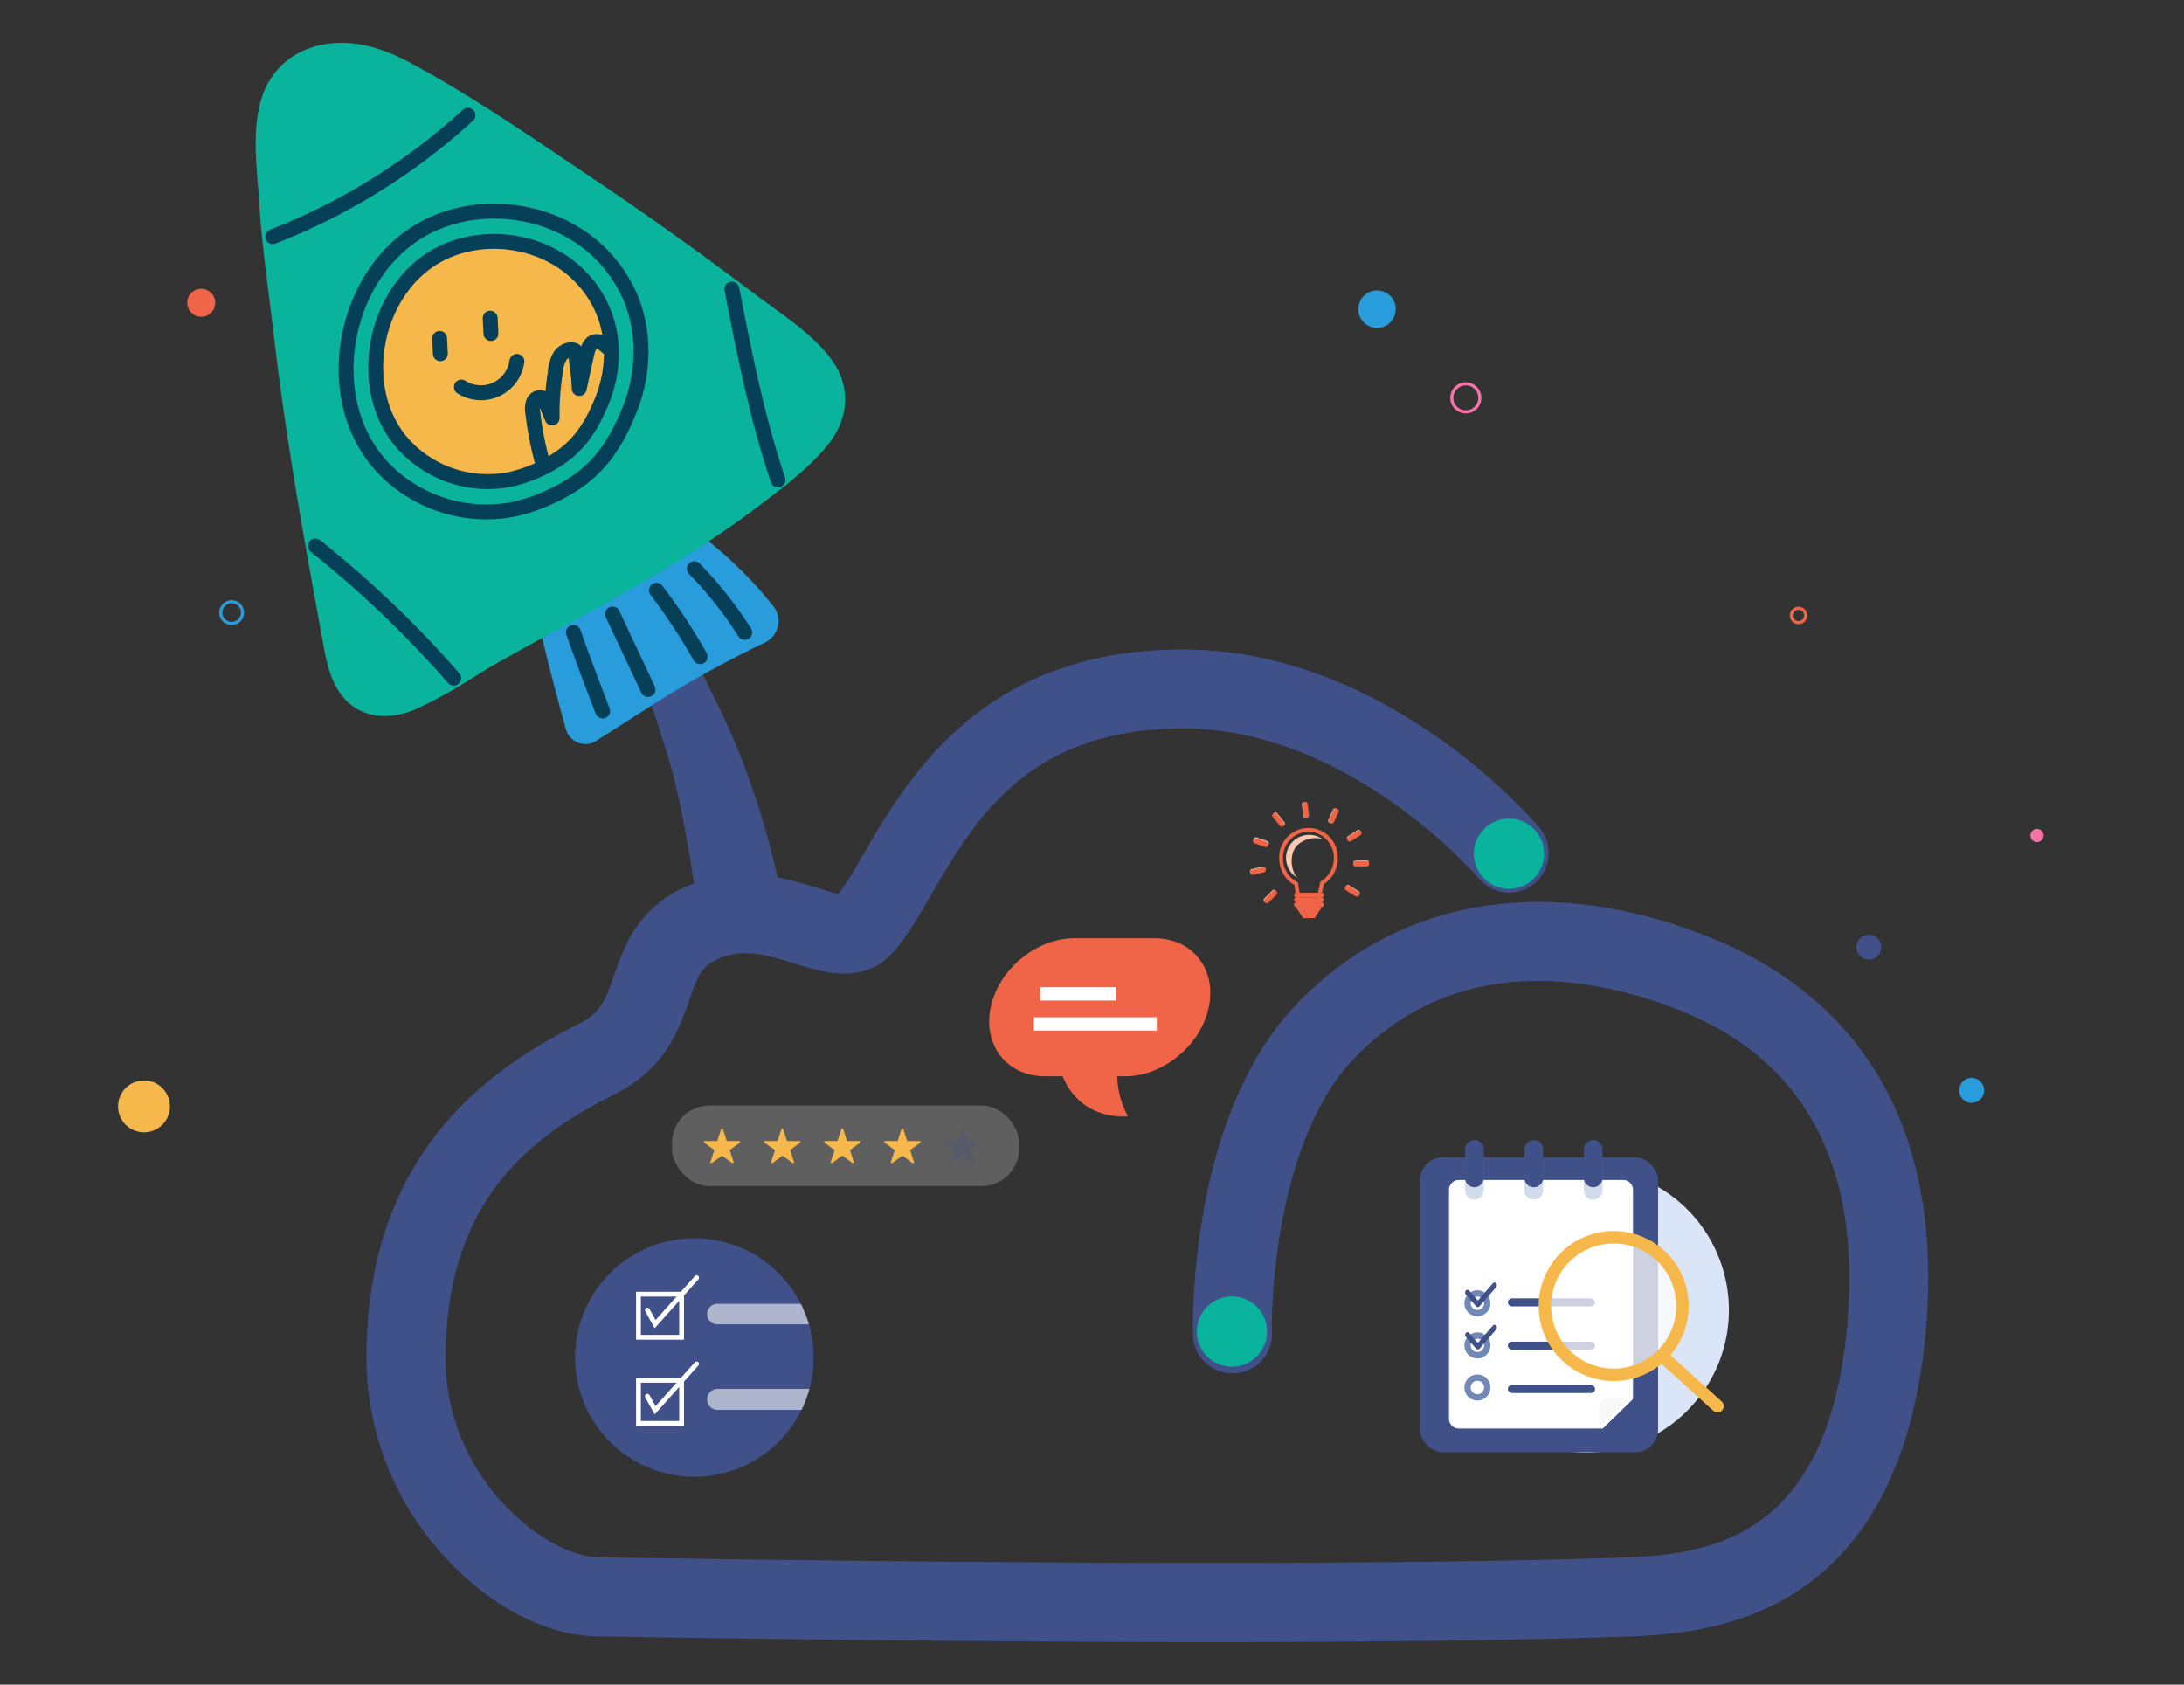 <svg xmlns="http://www.w3.org/2000/svg" xmlns:xlink="http://www.w3.org/1999/xlink" id="Layer_1" data-name="Layer 1" viewBox="0 0 700 540"><rect x="0" y="0" width="700" height="540" fill="#333333" stroke="none"/><defs><style>.cls-1,.cls-11,.cls-17,.cls-19,.cls-20,.cls-21,.cls-25,.cls-26,.cls-27,.cls-6{fill:none;}.cls-13,.cls-2{fill:#405189;}.cls-3{fill:#0ab39c;}.cls-4{fill:#299cdb;}.cls-5{fill:#f7b84b;}.cls-6{stroke:#063f58;stroke-width:4.78px;}.cls-19,.cls-21,.cls-6{stroke-linecap:round;}.cls-19,.cls-6{stroke-linejoin:round;}.cls-7{fill:#f06548;}.cls-8{fill:#f8ba54;}.cls-9{fill:#fbc8b1;}.cls-10{fill:#dd553e;}.cls-11,.cls-15,.cls-20,.cls-21,.cls-24{stroke:#fff;}.cls-11,.cls-15,.cls-17,.cls-20,.cls-21,.cls-24,.cls-25,.cls-26,.cls-27{stroke-miterlimit:10;}.cls-11{stroke-width:4.28px;}.cls-12{fill:#e6e6e6;}.cls-12,.cls-13{opacity:0.25;}.cls-14{fill:#dae5f7;}.cls-15,.cls-18,.cls-24{fill:#fff;}.cls-15{stroke-width:0.32px;}.cls-16{fill:#839dc9;opacity:0.37;}.cls-17{stroke:#7289b5;stroke-width:2.03px;}.cls-18{opacity:0.74;}.cls-19{stroke:#f7b84b;stroke-width:4px;}.cls-20,.cls-21{stroke-width:1.54px;}.cls-22{opacity:0.57;}.cls-23{clip-path:url(#clip-path);}.cls-24{stroke-width:1.45px;}.cls-25{stroke:#f672a7;}.cls-26{stroke:#f06548;}.cls-27{stroke:#299cdb;}.cls-28{fill:#f672a7;}</style><clipPath id="clip-path"><circle class="cls-1" cx="222.54" cy="435.15" r="38.22"></circle></clipPath></defs><path class="cls-2" d="M388.27,526.35c-66.39,0-137.84-.86-197.06-1.82-16.37-.27-34.78-10-49.24-26.1a94.21,94.21,0,0,1-24.52-63c0-65.56,38.91-92.63,68.18-107.29,6.73-3.37,8.42-7.51,11.31-15.81s6.89-19.77,20.19-26.76c17.81-9.35,34.22-4.25,45.08-.87,2.1.66,4.76,1.49,6.56,1.87a144,144,0,0,0,8-12.77c14.26-24.54,38.11-65.61,102.41-65.61,65.64,0,112.44,55,114.4,57.35a12.66,12.66,0,0,1-19.4,16.26c-.65-.78-41.51-48.3-95-48.3-49.73,0-66.8,29.39-80.52,53-4.27,7.34-7.95,13.68-12.35,18.65-9.39,10.61-22.21,6.62-31.57,3.71-10.43-3.24-17.86-5.06-25.79-.89-4.09,2.15-5.39,5-8.06,12.67-3.23,9.29-7.66,22-23.87,30.12-26.8,13.43-54.21,34-54.21,84.66,0,38.44,32.09,63.48,48.87,63.75,104,1.69,245.82,3.06,330.89,0,31.6-1.14,64.59-11.16,69.69-76.89C596,373,578.13,339.94,539,324.11c-24.47-9.9-70.71-21-105.38,15.59C411,363.57,407.25,411,407.7,427.22a12.66,12.66,0,0,1-12.3,13H395a12.65,12.65,0,0,1-12.64-12.31c-.08-2.81-1.52-69.32,32.81-105.61,32.87-34.73,81.44-42.63,133.26-21.66,34.75,14.05,74.92,46.91,69,123.64-3,38.35-15.3,66.09-36.65,82.45-19.29,14.79-42,17.23-57.36,17.78C486.42,525.85,438.81,526.35,388.27,526.35Z"></path><circle class="cls-3" cx="483.64" cy="273.66" r="11.26"></circle><circle class="cls-3" cx="394.85" cy="426.82" r="11.26"></circle><path class="cls-2" d="M214.51,243.9c2.68,8.8,6.4,27.12,9,46.94h27.73c-4.44-22.9-11.33-45.24-21.83-66.21-2.77-5.54-5.6-12.29-9.64-17s-10.15.27-14.28,2.36a2.41,2.41,0,0,0-1.36,1.66c-.94.77-.32,2,.39,3.38C206.41,218.75,209.93,228.85,214.51,243.9Z"></path><path class="cls-4" d="M247.85,194.31a129.62,129.62,0,0,0-23.8-23.18,2.4,2.4,0,0,0-2.42-.26L172.72,193a2.4,2.4,0,0,0-1.31,2.88l1.82,6c1.78,8.53,5.87,23.6,8.15,31.85a6.48,6.48,0,0,0,9.75,3.73c5.29-3.39,13.93-8.92,19.71-12.59A335.4,335.4,0,0,1,245.12,206a7.69,7.69,0,0,0,2.73-11.7Z"></path><path class="cls-3" d="M125.35,229.41c-6.53.63-12.21-1.69-16-6.75-3.41-4.58-4.67-10.29-5.66-15.75l-.55-3c-6.67-36.6-11.49-63.05-15.72-99.24-.4-3.39-.84-6.86-1.28-10.37-1.23-9.82-2.51-20-3.07-29.57-.11-1.95-.27-3.94-.44-6-.71-8.79-1.51-18.76,1.29-27.48,2.9-9,10.09-15.23,19.72-17,8.46-1.55,17.47.31,27.51,5.69,17.74,9.5,34.8,21,51.3,32.15l5.16,3.48C206,67.88,224.28,80.92,241.92,94.26c1.7,1.28,3.44,2.54,5.28,3.87,6.82,4.91,13.86,10,19,16.71h0c6.49,8.54,6.2,18.86-.76,27.6-5.8,7.27-13.82,13.35-20.91,18.71l-1.67,1.27c-7.74,5.88-16.33,11.71-26.26,17.82C204,187.94,191,195.11,178.35,202c-6,3.3-12.22,6.71-18.28,10.12-2.93,1.65-5.91,3.49-8.79,5.26a145.49,145.49,0,0,1-17.4,9.65A27.73,27.73,0,0,1,125.35,229.41Z"></path><path class="cls-5" d="M136.53,148.52A34.83,34.83,0,0,1,128.1,141c-14-17.52-8-47.21,11.11-58.55,14.34-8.52,34.3-6.09,46.18,5.62a35.6,35.6,0,0,1,7.66,11c4,9.06,3.73,19.73.07,28.93-4.37,11-9.6,17.63-20.58,22.61a43.74,43.74,0,0,1-9.6,3.16A36.5,36.5,0,0,1,136.53,148.52Z"></path><path class="cls-6" d="M87.42,75.85A199.94,199.94,0,0,0,150,36.91"></path><path class="cls-6" d="M136.53,148.52A34.83,34.83,0,0,1,128.1,141c-14-17.52-8-47.21,11.11-58.55,14.34-8.52,34.3-6.09,46.18,5.62a35.6,35.6,0,0,1,7.66,11c4,9.06,3.73,19.73.07,28.93-4.37,11-9.6,17.63-20.58,22.61a43.74,43.74,0,0,1-9.6,3.16A36.5,36.5,0,0,1,136.53,148.52Z"></path><line class="cls-6" x1="141.14" y1="113.38" x2="140.9" y2="108.48"></line><line class="cls-6" x1="157.35" y1="106.9" x2="157.11" y2="102"></line><path class="cls-6" d="M147.88,124.07a11.63,11.63,0,0,0,17.79-8.23"></path><path class="cls-6" d="M174,148.65a100,100,0,0,1-3.21-16.3,6.19,6.19,0,0,1,.27-3.6c.55-1.09,2.06-1.78,3-1a3.35,3.35,0,0,1,.91,1.43l2,4.8a83.41,83.41,0,0,1,1-14.54,12,12,0,0,1,1.5-5.25c1-1.53,3-2.56,4.74-1.84a85.77,85.77,0,0,1,1.44,12.18l2.4-11c.36-1.67,1-3.64,2.67-4,1.43-.34,2.79.71,3.86,1.71"></path><path class="cls-6" d="M249.35,153.82c-6.69-19.88-10.8-40.54-14.78-61.14"></path><path class="cls-6" d="M145.42,217.38A342.6,342.6,0,0,0,101.11,175"></path><path class="cls-6" d="M183.8,202.71c3.19,9.33,9.35,25.18,9.35,25.18"></path><path class="cls-6" d="M196.33,196.81c4.15,9,7.21,15.22,11.36,24.21"></path><path class="cls-6" d="M210.4,189.24a181,181,0,0,1,14,21.25"></path><path class="cls-6" d="M222.54,182.3a123.64,123.64,0,0,1,16.14,20.41"></path><path class="cls-6" d="M131.07,156.77a43.58,43.58,0,0,1-10.55-9.45c-17.5-21.93-10-59.09,13.91-73.28,17.95-10.67,42.93-7.63,57.81,7a44.65,44.65,0,0,1,9.58,13.78c5,11.35,4.67,24.7.09,36.21-5.47,13.73-12,22.07-25.76,28.3a54.38,54.38,0,0,1-12,4A45.74,45.74,0,0,1,131.07,156.77Z"></path><path class="cls-7" d="M419.55,291.92c-2.5,0-3.94-1.36-4-3.74l-.71-4.53A9.75,9.75,0,0,1,410,275.1a9.39,9.39,0,1,1,18.77,0,9.85,9.85,0,0,1-4.47,8.3l-1,4.79C423.28,290.63,422,291.92,419.55,291.92Zm-.17-25.33a8.35,8.35,0,0,0-8.16,8.51,8.52,8.52,0,0,0,4.51,7.61l.28.14.81,5.28c0,1.72.89,2.56,2.73,2.56s2.51-.74,2.51-2.56l0-.13,1.11-5.37.24-.14a8.65,8.65,0,0,0,4.11-7.39A8.36,8.36,0,0,0,419.38,266.59Z"></path><path class="cls-8" d="M408,285.53a.62.62,0,0,1,.87,0h0a.63.63,0,0,1,0,.88l-2.68,2.68a.61.61,0,0,1-.88,0h0a.62.62,0,0,1,0-.87Z"></path><path class="cls-9" d="M405.31,289.06a.58.58,0,0,0,.12.1.67.67,0,0,1,0-.89l2.68-2.69a.7.7,0,0,1,.89,0l-.1-.11a.73.73,0,0,0-1-.13l-2.69,2.69A.73.73,0,0,0,405.31,289.06Z"></path><path class="cls-10" d="M409,286.5l-2.69,2.69a.68.68,0,0,1-.88,0,.31.31,0,0,0,.09.11.72.72,0,0,0,1,.13l2.69-2.69a.72.72,0,0,0-.13-1l-.11-.1A.67.67,0,0,1,409,286.5Z"></path><path class="cls-7" d="M408,285.53a.68.68,0,0,1,1,.09h0a.68.68,0,0,1,.09.95l-2.69,2.69a.68.68,0,0,1-.95-.09h0a.68.68,0,0,1-.09-.95Z"></path><path class="cls-8" d="M404.85,278a.64.64,0,0,1,.75.47h0a.62.62,0,0,1-.47.74l-3.7.85a.61.61,0,0,1-.74-.46h0a.62.62,0,0,1,.46-.74Z"></path><path class="cls-9" d="M400.68,279.54a.88.88,0,0,0,.05.15.66.66,0,0,1,.44-.77l3.7-.86a.69.69,0,0,1,.74.5c0-.05,0-.1,0-.15-.1-.43-.45-.72-.78-.64l-3.71.85A.73.73,0,0,0,400.68,279.54Z"></path><path class="cls-10" d="M405.17,279.33l-3.71.85a.67.67,0,0,1-.73-.49.81.81,0,0,0,0,.15.75.75,0,0,0,.79.64l3.7-.86a.73.73,0,0,0,.43-.92.58.58,0,0,0-.05-.14A.69.69,0,0,1,405.17,279.33Z"></path><path class="cls-7" d="M404.85,278a.71.71,0,0,1,.78.58h0a.7.7,0,0,1-.44.85l-3.71.86a.68.68,0,0,1-.76-.58h0a.67.67,0,0,1,.43-.85Z"></path><path class="cls-8" d="M406.16,269.92a.61.61,0,0,1,.38.78h0a.61.61,0,0,1-.78.38l-3.6-1.23a.63.63,0,0,1-.38-.79h0a.62.62,0,0,1,.79-.38Z"></path><path class="cls-9" d="M401.79,269l0,.14a.69.69,0,0,1,.78-.42l3.6,1.24a.7.7,0,0,1,.36.82l.06-.14a.73.73,0,0,0-.32-1l-3.6-1.24A.73.73,0,0,0,401.79,269Z"></path><path class="cls-10" d="M405.71,271.21,402.12,270a.67.67,0,0,1-.36-.81.42.42,0,0,0-.06.14.72.72,0,0,0,.32,1l3.6,1.24a.73.73,0,0,0,.84-.56,1,1,0,0,0,0-.14A.68.68,0,0,1,405.71,271.21Z"></path><path class="cls-7" d="M406.16,269.92a.68.68,0,0,1,.34.89h0a.68.68,0,0,1-.82.49l-3.59-1.24a.68.68,0,0,1-.35-.89h0a.69.69,0,0,1,.83-.49Z"></path><path class="cls-8" d="M411.55,263.76a.62.62,0,0,1-.1.87h0a.62.62,0,0,1-.86-.09l-2.4-3a.63.63,0,0,1,.09-.87h0a.63.63,0,0,1,.87.09Z"></path><path class="cls-9" d="M408.32,260.68l-.11.11a.67.67,0,0,1,.88.06l2.4,2.95a.69.69,0,0,1-.12.88l.12-.08a.73.73,0,0,0,.18-1.05l-2.39-2.95C409.12,260.39,408.66,260.41,408.32,260.68Z"></path><path class="cls-10" d="M410.48,264.62l-2.39-2.95a.69.69,0,0,1,.12-.88.5.5,0,0,0-.12.08.73.73,0,0,0-.24,1l2.4,2.95a.74.74,0,0,0,1,0l.11-.11A.68.68,0,0,1,410.48,264.62Z"></path><path class="cls-7" d="M411.55,263.76a.68.68,0,0,1-.19.94h0a.67.67,0,0,1-.95,0l-2.39-3a.67.67,0,0,1,.17-.93h0a.68.68,0,0,1,1,0Z"></path><path class="cls-8" d="M419.37,261.39a.62.62,0,0,1-.53.69h0a.62.62,0,0,1-.69-.54l-.46-3.77a.62.62,0,0,1,.53-.69h0a.62.62,0,0,1,.69.54Z"></path><path class="cls-10" d="M418.27,257.07l-.15,0a.7.7,0,0,1,.73.52l.46,3.78a.7.7,0,0,1-.58.68h.15a.72.72,0,0,0,.72-.71l-.46-3.77A.73.73,0,0,0,418.27,257.07Z"></path><path class="cls-9" d="M418,261.56l-.47-3.78a.69.69,0,0,1,.57-.68H418a.72.72,0,0,0-.72.71l.47,3.77a.72.72,0,0,0,.86.52l.15,0A.67.67,0,0,1,418,261.56Z"></path><path class="cls-7" d="M419.37,261.39a.68.68,0,0,1-.64.7h0a.68.68,0,0,1-.81-.52l-.46-3.78a.69.69,0,0,1,.65-.7h0a.68.68,0,0,1,.8.53Z"></path><path class="cls-8" d="M427.27,263.53a.62.62,0,0,1-.82.3h0a.63.63,0,0,1-.3-.82l1.61-3.45a.62.62,0,0,1,.82-.3h0a.62.62,0,0,1,.3.82Z"></path><path class="cls-10" d="M428.62,259.28l-.14,0a.71.71,0,0,1,.34.83l-1.61,3.44a.69.69,0,0,1-.85.27l.14.08a.73.73,0,0,0,1-.22l1.61-3.45A.74.74,0,0,0,428.62,259.28Z"></path><path class="cls-9" d="M426,263l1.6-3.45a.7.7,0,0,1,.85-.27l-.13-.07a.73.73,0,0,0-1,.22l-1.6,3.45a.71.71,0,0,0,.46.89l.14,0A.68.68,0,0,1,426,263Z"></path><path class="cls-7" d="M427.27,263.53a.68.68,0,0,1-.92.25h0a.69.69,0,0,1-.41-.87l1.61-3.44a.69.69,0,0,1,.93-.26h0a.69.69,0,0,1,.4.87Z"></path><path class="cls-8" d="M432.83,269.53a.62.62,0,0,1-.85-.18h0a.62.62,0,0,1,.18-.86l3.19-2.07a.62.62,0,0,1,.85.18h0a.62.62,0,0,1-.18.86Z"></path><path class="cls-10" d="M436.23,266.64l-.09-.12a.69.69,0,0,1-.16.88l-3.19,2.07a.69.69,0,0,1-.86-.21.66.66,0,0,0,.08.13.72.72,0,0,0,.95.33l3.19-2.07A.74.74,0,0,0,436.23,266.64Z"></path><path class="cls-9" d="M432.08,268.38l3.19-2.07a.69.69,0,0,1,.87.21l-.08-.13a.72.72,0,0,0-.95-.33l-3.19,2.07a.73.73,0,0,0-.08,1l.09.12A.7.7,0,0,1,432.08,268.38Z"></path><path class="cls-7" d="M432.83,269.53a.68.68,0,0,1-.91-.28h0a.68.68,0,0,1,.11-.95l3.19-2.07a.68.68,0,0,1,.92.28h0a.68.68,0,0,1-.12.95Z"></path><path class="cls-8" d="M434.37,277.56a.61.61,0,0,1-.63-.6h0a.63.63,0,0,1,.61-.63l3.8-.07a.63.63,0,0,1,.63.61h0a.63.63,0,0,1-.61.63Z"></path><path class="cls-10" d="M438.78,276.92a.61.61,0,0,0,0-.15.68.68,0,0,1-.59.66l-3.8.06a.67.67,0,0,1-.62-.63.61.61,0,0,0,0,.14c0,.45.29.8.64.79l3.79-.06A.73.73,0,0,0,438.78,276.92Z"></path><path class="cls-9" d="M434.34,276.19l3.81-.06a.68.68,0,0,1,.61.64.76.76,0,0,0,0-.15c0-.44-.28-.8-.63-.79l-3.8.06a.72.72,0,0,0-.6.81.86.86,0,0,0,0,.16A.69.69,0,0,1,434.34,276.19Z"></path><path class="cls-7" d="M434.37,277.56a.68.68,0,0,1-.63-.72h0a.67.67,0,0,1,.6-.74l3.81-.07a.7.7,0,0,1,.63.72h0a.7.7,0,0,1-.61.75Z"></path><path class="cls-8" d="M431.42,285.19a.61.61,0,0,1-.21-.84h0a.6.6,0,0,1,.84-.21l3.26,1.95a.63.63,0,0,1,.21.85h0a.61.61,0,0,1-.84.21Z"></path><path class="cls-10" d="M435.5,287a.84.84,0,0,0,.06-.14.68.68,0,0,1-.85.25l-3.26-2a.67.67,0,0,1-.18-.86.38.38,0,0,0-.09.12.72.72,0,0,0,.12,1l3.26,2A.73.73,0,0,0,435.5,287Z"></path><path class="cls-9" d="M432.12,284l3.26,2a.66.66,0,0,1,.18.86.38.38,0,0,0,.09-.12.72.72,0,0,0-.11-1l-3.27-2a.73.73,0,0,0-.94.37.59.59,0,0,0-.06.14A.66.66,0,0,1,432.12,284Z"></path><path class="cls-7" d="M431.42,285.19a.67.67,0,0,1-.15-.94h0a.67.67,0,0,1,.9-.31l3.26,2a.67.67,0,0,1,.15.94h0a.68.68,0,0,1-.9.31Z"></path><path class="cls-7" d="M424.27,288.66c0,.31-.37.56-.84.56h-7.81c-.47,0-.85-.25-.85-.56v-.41c0-.31.38-.56.85-.56h7.81c.47,0,.84.25.84.56Z"></path><path class="cls-7" d="M424.27,290.19c0,.31-.37.57-.84.57h-7.81c-.46,0-.85-.26-.85-.57v-.4c0-.31.39-.57.85-.57h7.81c.47,0,.84.26.84.57Z"></path><path class="cls-9" d="M415.86,270.87a8.56,8.56,0,0,1,7.95-1.93,7.39,7.39,0,0,0-9.48,11.26,7.57,7.57,0,0,0,2,1.41,3.44,3.44,0,0,1-1-.81C413.55,278,413.4,273.37,415.86,270.87Z"></path><path class="cls-7" d="M424.33,287.13c0,.31-.38.56-.85.56h-7.81c-.47,0-.84-.25-.84-.56v-.41c0-.31.37-.56.84-.56h7.81c.47,0,.85.25.85.56Z"></path><polygon class="cls-7" points="415.3 290.71 417.66 294.29 419.1 294.29 417.63 290.76 415.3 290.71"></polygon><polygon class="cls-7" points="421.38 294.29 423.71 290.72 419.52 290.76 417.63 290.76 419.1 294.29 419.52 294.29 421.38 294.29"></polygon><path class="cls-7" d="M370,300.76H344.35c-12.21,0-24.21,9.89-26.81,22.1h0C315,335.07,322.74,345,335,345h5.57c6.23,14.74,20.94,12.83,20.94,12.83A28.18,28.18,0,0,1,358.1,345h2.52c12.21,0,24.21-9.9,26.8-22.11h0C390,310.65,382.22,300.76,370,300.76Z"></path><line class="cls-11" x1="333.43" y1="318.58" x2="357.67" y2="318.58"></line><line class="cls-11" x1="331.38" y1="328.21" x2="370.78" y2="328.21"></line><rect class="cls-12" x="215.38" y="354.37" width="111.26" height="25.83" rx="12"></rect><path class="cls-5" d="M231.7,361.94l1.17,3.6a.3.3,0,0,0,.28.21h3.78a.3.3,0,0,1,.18.54l-3.06,2.22a.31.31,0,0,0-.11.34l1.17,3.59a.3.3,0,0,1-.46.34l-3.06-2.23a.32.32,0,0,0-.35,0l-3.06,2.23a.3.3,0,0,1-.46-.34l1.17-3.59a.31.31,0,0,0-.11-.34l-3.06-2.22a.3.3,0,0,1,.18-.54h3.78a.3.3,0,0,0,.28-.21l1.17-3.6A.3.3,0,0,1,231.7,361.94Z"></path><path class="cls-5" d="M251,361.94l1.17,3.6a.31.31,0,0,0,.29.21h3.78a.3.3,0,0,1,.17.54l-3,2.22a.3.3,0,0,0-.11.34l1.17,3.59a.31.31,0,0,1-.47.34l-3-2.23a.33.33,0,0,0-.36,0l-3,2.23a.31.31,0,0,1-.47-.34l1.17-3.59a.3.3,0,0,0-.11-.34L245,366.29a.3.3,0,0,1,.17-.54H249a.31.31,0,0,0,.29-.21l1.17-3.6A.29.29,0,0,1,251,361.94Z"></path><path class="cls-5" d="M270.25,361.94l1.17,3.6a.3.3,0,0,0,.28.21h3.78a.3.3,0,0,1,.18.54l-3.06,2.22a.31.31,0,0,0-.11.34l1.17,3.59a.3.3,0,0,1-.46.34l-3.06-2.23a.32.32,0,0,0-.35,0l-3.06,2.23a.3.3,0,0,1-.46-.34l1.17-3.59a.31.31,0,0,0-.11-.34l-3.06-2.22a.3.3,0,0,1,.18-.54h3.78a.3.3,0,0,0,.28-.21l1.17-3.6A.3.3,0,0,1,270.25,361.94Z"></path><path class="cls-5" d="M289.52,361.94l1.17,3.6a.31.31,0,0,0,.29.21h3.78a.3.3,0,0,1,.17.54l-3.06,2.22a.31.31,0,0,0-.1.34l1.16,3.59a.3.3,0,0,1-.46.34l-3.05-2.23a.33.33,0,0,0-.36,0L286,372.78a.3.3,0,0,1-.46-.34l1.17-3.59a.3.3,0,0,0-.11-.34l-3.06-2.22a.3.3,0,0,1,.18-.54h3.78a.31.31,0,0,0,.29-.21l1.16-3.6A.3.3,0,0,1,289.52,361.94Z"></path><path class="cls-13" d="M308.8,361.94l1.17,3.6a.3.3,0,0,0,.28.21H314a.3.3,0,0,1,.18.54l-3.06,2.22a.3.3,0,0,0-.11.34l1.17,3.59a.3.3,0,0,1-.46.34l-3.06-2.23a.32.32,0,0,0-.35,0l-3.06,2.23a.3.3,0,0,1-.46-.34l1.17-3.59a.31.31,0,0,0-.11-.34l-3.06-2.22a.3.3,0,0,1,.18-.54h3.78a.3.3,0,0,0,.28-.21l1.17-3.6A.3.3,0,0,1,308.8,361.94Z"></path><circle class="cls-14" cx="508.47" cy="419.96" r="45.67" transform="translate(-119.56 621.15) rotate(-57.32)"></circle><rect class="cls-2" x="455.08" y="370.97" width="76.36" height="94.53" rx="7.34"></rect><path class="cls-15" d="M513.64,457.75H467.58a3,3,0,0,1-3-2.95V381.36a3,3,0,0,1,3-2.95h52.66a3,3,0,0,1,3,2.95v67.05Z"></path><path class="cls-12" d="M522.19,448l-9.5,9.5-.23-6a3.55,3.55,0,0,1,3.69-3.68Z"></path><path class="cls-16" d="M472.57,384.53h0a3,3,0,0,1-3-3v-9.12a3,3,0,0,1,3-3h0a3,3,0,0,1,3,3v9.12A3,3,0,0,1,472.57,384.53Z"></path><path class="cls-16" d="M491.6,384.53h0a3,3,0,0,1-3-3v-9.12a3,3,0,0,1,3-3h0a3,3,0,0,1,3,3v9.12A3,3,0,0,1,491.6,384.53Z"></path><path class="cls-16" d="M510.64,384.53h0a3,3,0,0,1-3-3v-9.12a3,3,0,0,1,3-3h0a3,3,0,0,1,3,3v9.12A3,3,0,0,1,510.64,384.53Z"></path><path class="cls-17" d="M476.69,417.74a3.16,3.16,0,1,1-3.15-3.15A3.15,3.15,0,0,1,476.69,417.74Z"></path><path class="cls-17" d="M476.69,431.25a3.16,3.16,0,1,1-3.15-3.15A3.15,3.15,0,0,1,476.69,431.25Z"></path><path class="cls-17" d="M476.69,444.75a3.16,3.16,0,1,1-3.15-3.15A3.15,3.15,0,0,1,476.69,444.75Z"></path><rect class="cls-2" x="483.28" y="416.18" width="27.96" height="2.58" rx="1.29"></rect><rect class="cls-2" x="483.28" y="430.06" width="27.96" height="2.58" rx="1.29"></rect><rect class="cls-2" x="483.28" y="443.94" width="27.96" height="2.58" rx="1.29"></rect><path class="cls-2" d="M473.66,419a.72.72,0,0,1-.54-.26l-3.31-3.8a1,1,0,0,1,0-1.25.7.7,0,0,1,1.08,0l2.77,3.19,4.81-5.53a.7.7,0,0,1,1.08,0,1,1,0,0,1,0,1.24l-5.35,6.15A.69.69,0,0,1,473.66,419Z"></path><path class="cls-2" d="M473.66,432.57a.74.74,0,0,1-.54-.25l-3.31-3.81a1,1,0,0,1,0-1.24.7.7,0,0,1,1.08,0l2.77,3.18,4.81-5.52a.69.69,0,0,1,1.08,0,1,1,0,0,1,0,1.24l-5.35,6.15A.71.71,0,0,1,473.66,432.57Z"></path><circle class="cls-18" cx="517.19" cy="418.66" r="22.05" transform="translate(-82.68 130.71) rotate(-13.35)"></circle><circle class="cls-19" cx="517.19" cy="418.66" r="22.05" transform="translate(-82.68 130.71) rotate(-13.35)"></circle><line class="cls-19" x1="533.32" y1="435.21" x2="550.48" y2="450.73"></line><circle class="cls-2" cx="222.54" cy="435.15" r="38.22"></circle><rect class="cls-20" x="204.64" y="442.44" width="13.82" height="13.82"></rect><polyline class="cls-21" points="207.49 447.55 209.97 452.06 223.27 437.18"></polyline><rect class="cls-20" x="204.64" y="414.84" width="13.82" height="13.82"></rect><polyline class="cls-21" points="207.49 419.94 209.97 424.45 223.27 409.57"></polyline><g class="cls-22"><g class="cls-23"><path class="cls-24" d="M262.15,423.78H229.92a2.56,2.56,0,0,1-2.56-2.56h0a2.56,2.56,0,0,1,2.56-2.56h32.23a2.56,2.56,0,0,1,2.56,2.56h0A2.56,2.56,0,0,1,262.15,423.78Z"></path><path class="cls-24" d="M264.67,451.2H230a2.63,2.63,0,0,1-2.63-2.63h0a2.64,2.64,0,0,1,2.63-2.64h34.68a2.64,2.64,0,0,1,2.64,2.64h0A2.64,2.64,0,0,1,264.67,451.2Z"></path></g></g><path class="cls-2" d="M472.57,380.57h0a3,3,0,0,1-3-3v-9.12a3,3,0,0,1,3-3h0a3,3,0,0,1,3,3v9.12A3,3,0,0,1,472.57,380.57Z"></path><path class="cls-2" d="M491.6,380.57h0a3,3,0,0,1-3-3v-9.12a3,3,0,0,1,3-3h0a3,3,0,0,1,3,3v9.12A3,3,0,0,1,491.6,380.57Z"></path><path class="cls-2" d="M510.64,380.57h0a3,3,0,0,1-3-3v-9.12a3,3,0,0,1,3-3h0a3,3,0,0,1,3,3v9.12A3,3,0,0,1,510.64,380.57Z"></path><path class="cls-4" d="M447.36,99.1a6,6,0,1,1-6-6A6,6,0,0,1,447.36,99.1Z"></path><circle class="cls-25" cx="469.81" cy="127.53" r="4.49"></circle><path class="cls-26" d="M578.74,197.28a2.3,2.3,0,1,1-2.3-2.3A2.29,2.29,0,0,1,578.74,197.28Z"></path><circle class="cls-5" cx="46.16" cy="354.65" r="8.32"></circle><circle class="cls-7" cx="64.5" cy="97.06" r="4.49"></circle><circle class="cls-2" cx="599" cy="303.62" r="3.99"></circle><circle class="cls-27" cx="74.25" cy="196.37" r="3.49"></circle><path class="cls-4" d="M635.93,349.51a4,4,0,1,1-4-4A4,4,0,0,1,635.93,349.51Z"></path><path class="cls-28" d="M655,267.81a2.11,2.11,0,1,1-2.1-2.1A2.11,2.11,0,0,1,655,267.81Z"></path></svg>